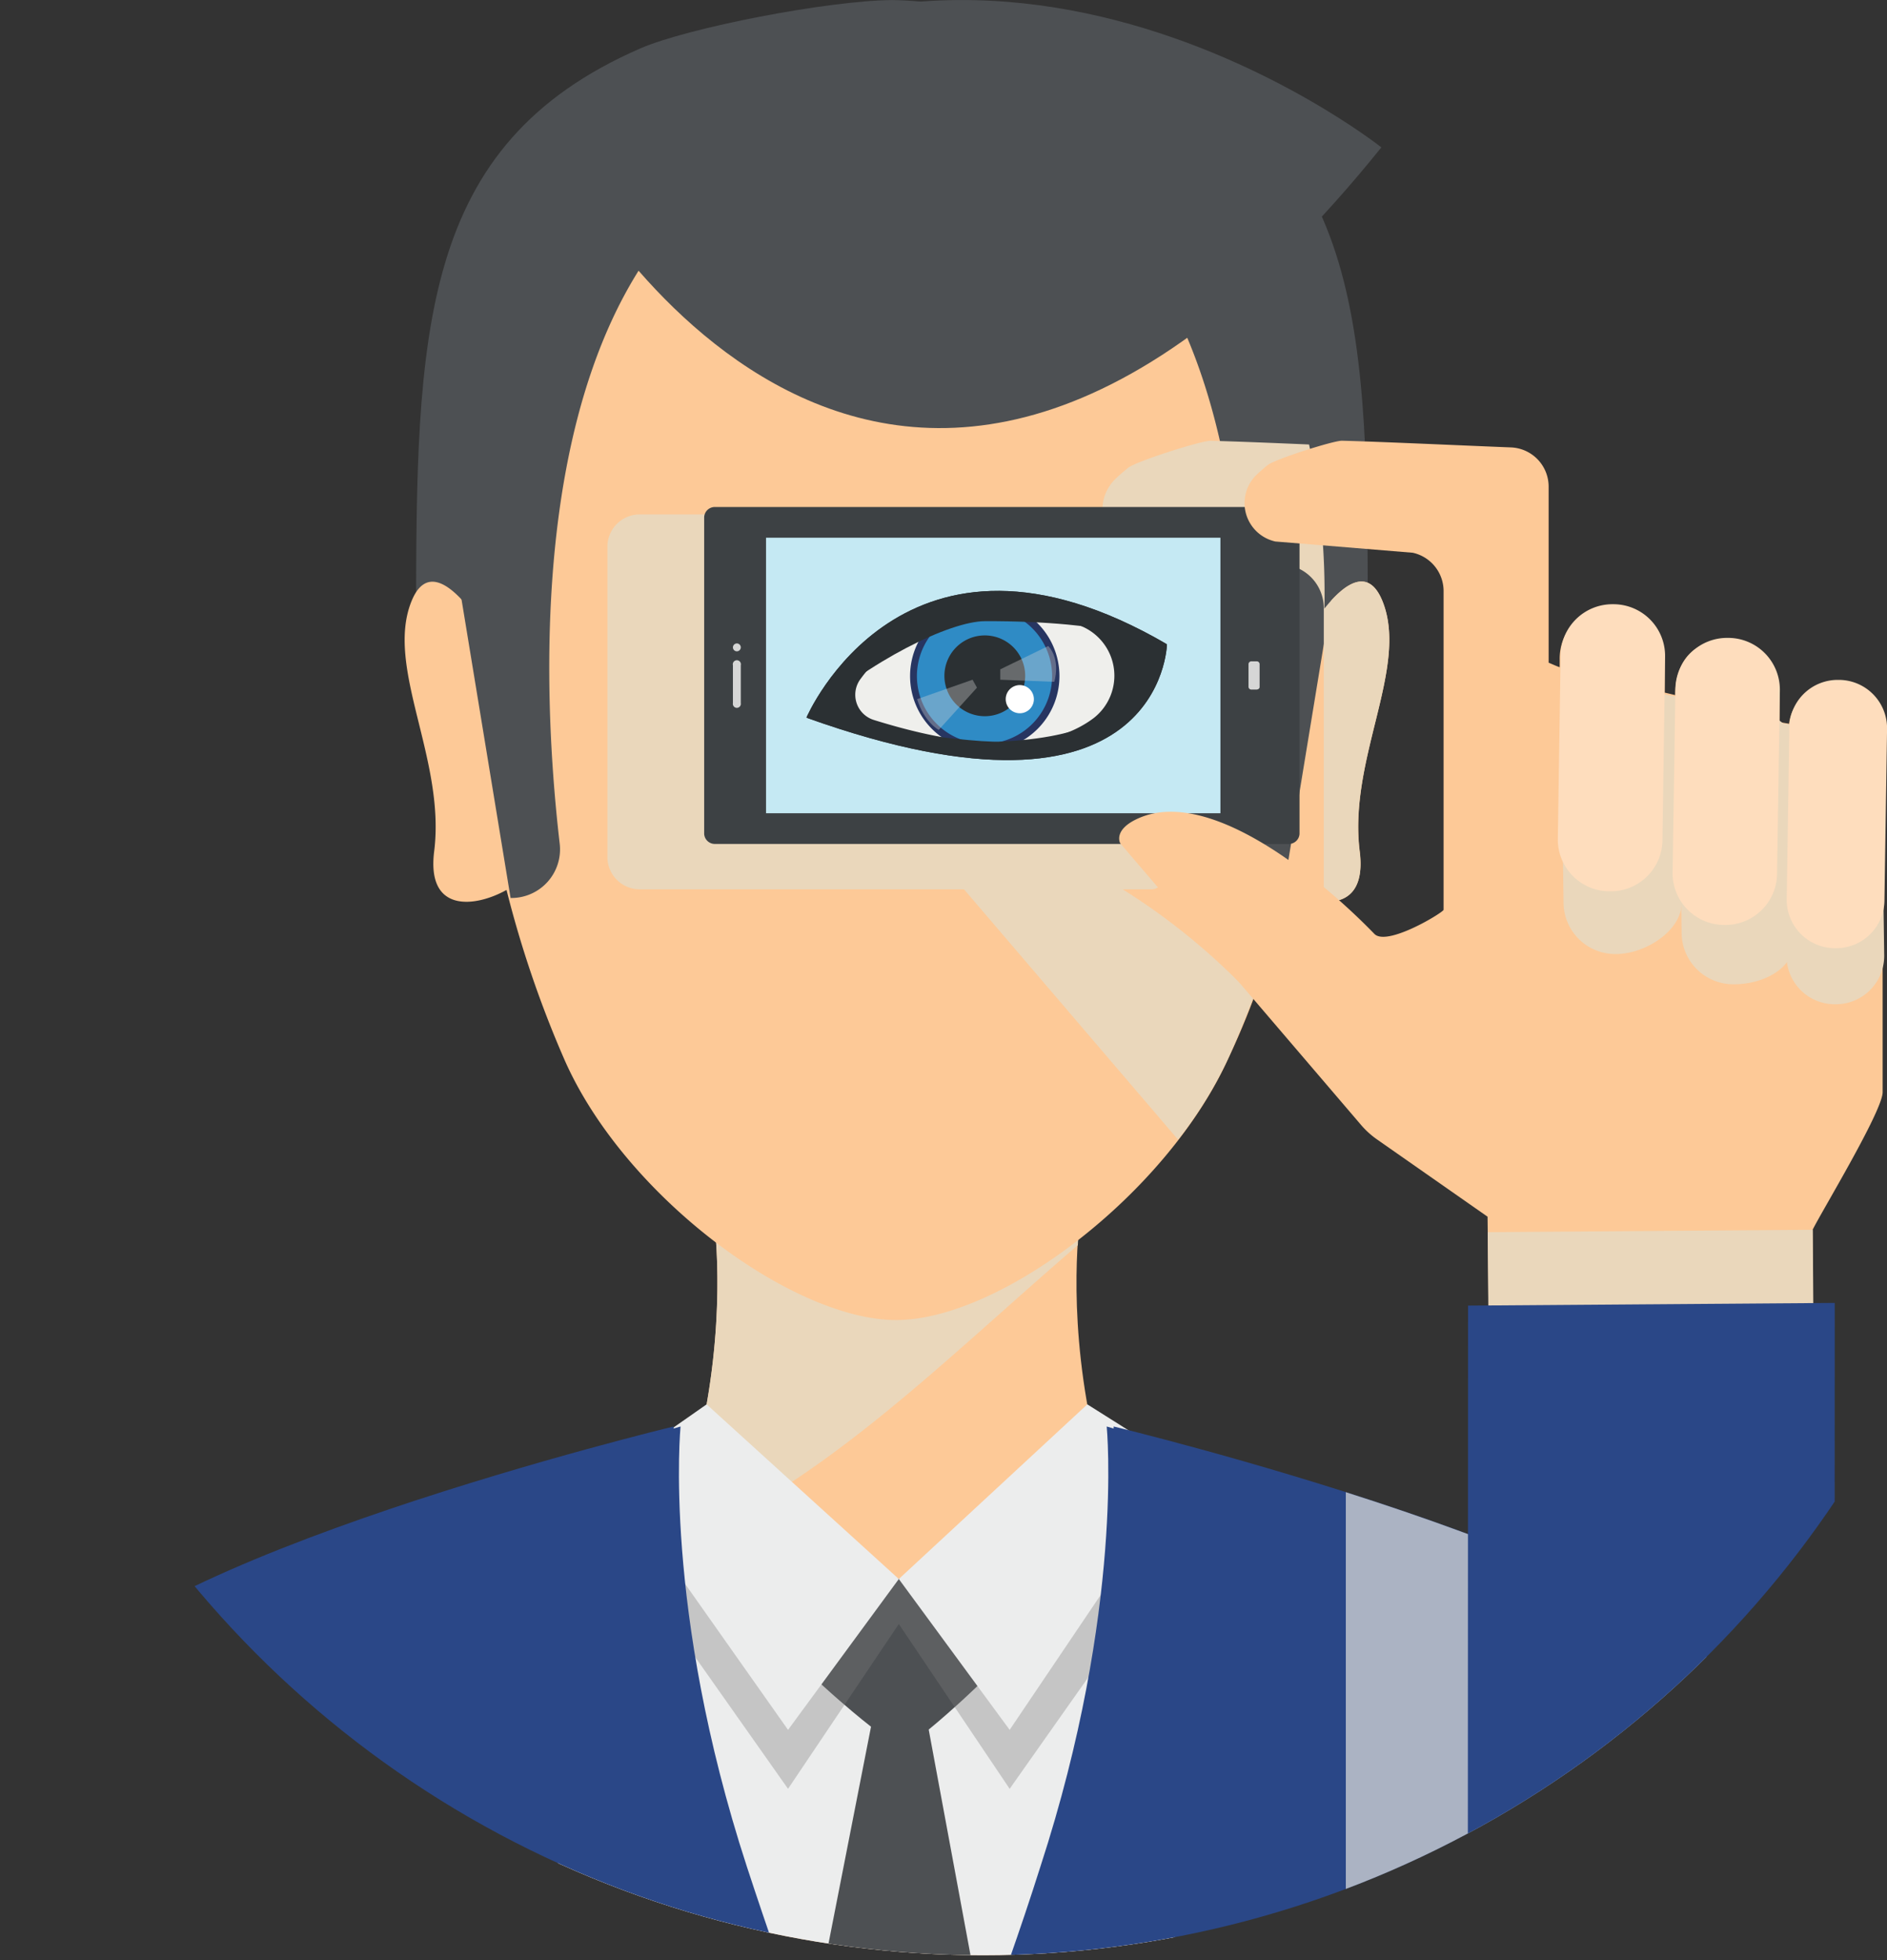 <?xml version="1.0" encoding="UTF-8"?> <svg xmlns="http://www.w3.org/2000/svg" xmlns:xlink="http://www.w3.org/1999/xlink" viewBox="0 0 316.32 328.5"><rect x="0" y="0" width="316.32" height="328.5" fill="#333333" stroke="none"/><defs><style>.cls-1{fill:none;}.cls-2{isolation:isolate;}.cls-3{clip-path:url(#clip-path);}.cls-4{fill:#4d5053;}.cls-5{fill:#fdc997;}.cls-15,.cls-6{fill:#ead7bb;}.cls-13,.cls-14,.cls-6,.cls-8{mix-blend-mode:multiply;}.cls-7{fill:#eceded;}.cls-8{fill:#7d7d7d;}.cls-22,.cls-8{opacity:0.35;}.cls-9{fill:#2a4787;}.cls-10{fill:#3d4144;}.cls-11{fill:#c5e9f3;}.cls-12{fill:#d6d6d6;}.cls-13{fill:#d5d7d7;opacity:0.75;}.cls-16{fill:#feddbd;}.cls-17{fill:#2b3033;}.cls-18{fill:#efefec;}.cls-19{fill:#273561;}.cls-20{fill:#2f8bc5;}.cls-21{fill:#fff;}.cls-22{fill:#d7d7d7;mix-blend-mode:screen;}</style><clipPath id="clip-path" transform="translate(-7.32 -16.51)"><circle class="cls-1" cx="172.09" cy="172.09" r="172.09"></circle></clipPath></defs><title>clinical suite circle</title><g class="cls-2"><g id="Layer_2" data-name="Layer 2"><g id="Layer_1-2" data-name="Layer 1"><g class="cls-3"><path class="cls-4" d="M199,24.62c-8-3.47-31.44-8-42.16-8.1-10.73.09-34.18,4.63-42.17,8.1C77.52,40.78,77.07,72.15,77.07,121H236.6C236.6,72.15,236.15,40.78,199,24.62Z" transform="translate(-7.32 -16.51)"></path><path class="cls-5" d="M114.34,345H201l23.11-27.93C179.15,272.67,188.6,219,188.6,219H126.76s9.45,53.72-35.53,98.13Z" transform="translate(-7.32 -16.51)"></path><path class="cls-6" d="M188.6,219H126.76s4.58,26.17-7.93,57.08C144.65,266,165.24,244.7,188,225.18A61.09,61.09,0,0,1,188.6,219Z" transform="translate(-7.32 -16.51)"></path><path class="cls-7" d="M201,345l23.11-27.93a120.31,120.31,0,0,1-32.2-54.7L158,281.13l-34.56-18.75a120.31,120.31,0,0,1-32.2,54.7L114.34,345Z" transform="translate(-7.32 -16.51)"></path><path class="cls-4" d="M153.33,305.88,145.66,345h24.5L163,306.36s33.52-27,28.94-44L158,281.13l-34.56-18.75C118.85,279.32,153.33,305.88,153.33,305.88Z" transform="translate(-7.32 -16.51)"></path><path class="cls-5" d="M239.13,117.42c-2.39-6.16-6.55-3-9.8,1.08.93-47.77-24.29-72-24.29-72H110.32s-25.39,24.2-24.58,71.67c-3.2-3.88-7.19-6.7-9.51-.73-4.31,11.1,5.81,26.32,3.87,41.74-1.31,10.43,6.92,9.38,12.13,6.47a181.27,181.27,0,0,0,9.55,28.08c9.9,23,38.32,44,55.76,44s45.44-21.14,55.76-44a133.64,133.64,0,0,0,9.58-28.21c5.19,3,13.7,4.25,12.38-6.34C233.32,143.74,243.44,128.52,239.13,117.42Z" transform="translate(-7.32 -16.51)"></path><polygon class="cls-8" points="200.3 255.74 182.27 245.22 150.67 264.62 119.08 245.22 101.05 255.74 132.1 299.78 150.67 272.16 169.25 299.78 200.3 255.74"></polygon><polygon class="cls-7" points="150.67 264.62 169.25 289.9 198.96 245.87 182.27 235.35 150.67 264.62"></polygon><polygon class="cls-7" points="150.67 264.62 132.1 289.9 101.82 246.97 118.45 235.35 150.67 264.62"></polygon><path class="cls-9" d="M176.48,345H307c-2.74-21.84-5.81-39.66-9-45.37-12-21.93-104-44.06-104-44.06s0,.15,0,.34l-1.16-.34c0,.11,3,30.45-11.13,73.8C180.06,334.6,178.28,339.86,176.48,345Z" transform="translate(-7.32 -16.51)"></path><path class="cls-9" d="M137.82,345c-1.8-5.15-3.58-10.41-5.29-15.63-14.15-43.35-11.13-73.69-11.13-73.8l-1.15.34c0-.19,0-.33,0-.34s-92,22.13-104,44.06c-3.14,5.71-6.21,23.53-8.95,45.37Z" transform="translate(-7.32 -16.51)"></path><path class="cls-4" d="M102.37,45.08s53.12,99.67,136.51-3.87C238.88,41.21,165.78-16.85,102.37,45.08Z" transform="translate(-7.32 -16.51)"></path><path class="cls-4" d="M101.14,157.88c-3.42-29.47-6.33-98.43,37.8-117.66l-13.51-6.53s-39.47,8-43.1,68.94L92.91,167H93A8.15,8.15,0,0,0,101.14,157.88Z" transform="translate(-7.32 -16.51)"></path><path class="cls-4" d="M221.81,167h.44L232.76,103c-3.62-61-43.09-68.94-43.09-68.94l-13.51,6.53c44.09,19.22,41.23,88.07,37.8,117.58A7.87,7.87,0,0,0,221.81,167Z" transform="translate(-7.32 -16.51)"></path><path class="cls-6" d="M239.13,117.42c-2.39-6.16-6.55-3-9.8,1.08A120.28,120.28,0,0,0,226.76,91c-6.28-.27-12.21-.51-16.51-.62-1.7,0-12.48,3.46-13.81,4.52-.63.51-1.35,1.11-2.09,1.82a7.16,7.16,0,0,0-2.18,6H114.56a5.42,5.42,0,0,0-5.42,5.41v52a5.42,5.42,0,0,0,5.42,5.42h54.36l35.88,41.95a70.22,70.22,0,0,0,8.5-13.83c1.72-3.81,3.13-7.33,4.41-10.77a2.14,2.14,0,0,1-1.44-.51,109,109,0,0,0-20.75-16.84h4.71a2,2,0,0,0,2.09-1.88V109.54l3,.24,18.15,1.48a7.33,7.33,0,0,1,5.76,7.16v49.17c3.74.25,6.88-1.69,6-8.43C233.32,143.74,243.44,128.52,239.13,117.42Z" transform="translate(-7.32 -16.51)"></path><path class="cls-10" d="M125.36,103.17v53.08a1.79,1.79,0,0,0,1.87,1.69h96.05a1.79,1.79,0,0,0,1.88-1.69V103.17a1.79,1.79,0,0,0-1.88-1.69h-96A1.79,1.79,0,0,0,125.36,103.17Z" transform="translate(-7.32 -16.51)"></path><rect class="cls-11" x="128.41" y="90.11" width="76.17" height="46.18"></rect><path class="cls-12" d="M130.18,125a.66.66,0,1,0,.66-.66A.67.67,0,0,0,130.18,125Z" transform="translate(-7.32 -16.51)"></path><path class="cls-12" d="M216.61,127.76v3.9a.48.48,0,0,0,.53.41h.79c.3,0,.54-.18.54-.41v-3.9a.49.49,0,0,0-.54-.42h-.79A.49.49,0,0,0,216.61,127.76Z" transform="translate(-7.32 -16.51)"></path><path class="cls-12" d="M130.18,128v6.35a.67.67,0,1,0,1.32,0V128a.68.68,0,1,0-1.32,0Z" transform="translate(-7.32 -16.51)"></path><path class="cls-13" d="M297.19,345l0-46.59c-8.09-11.85-38.51-23.63-64.27-31.83l0,78.43h64.29Z" transform="translate(-7.32 -16.51)"></path><path class="cls-5" d="M311.16,222.63c1.38-2.86,11.75-19.92,11.75-23.09v-59c0-4.91-3.43-8.88-7.65-8.88h-.15c-3.43,0-7.28,1.51-7.89,6.14-.69-.11-.82-.14-1.6-.28V133a8.82,8.82,0,0,0-8.64-9h-.18c-9.18-.39-8.65,9-8.65,9l-1.78-.42v-5.53a8.84,8.84,0,0,0-8.71-9h-.18a8.84,8.84,0,0,0-8.71,9v1.28c-.65-.23-1.22-.51-1.85-.76V98.07a6.58,6.58,0,0,0-6.31-6.58c-9.81-.39-21.42-.94-28.34-1.12-1.53,0-11.22,3.11-12.42,4.06-.57.45-1.21,1-1.87,1.63a6.59,6.59,0,0,0,3.14,11.2l6.7.54,16.31,1.34a6.58,6.58,0,0,1,5.18,6.43V169c-.45.67-9.58,6.17-11.62,4-7.64-7.9-27-24.86-39.48-19.38-4.41,1.94-3.1,4.22-3.1,4.22l40.37,47.2a14.29,14.29,0,0,0,2.67,2.42l18.53,12.95.33,28.88,54.32-.4Z" transform="translate(-7.32 -16.51)"></path><rect class="cls-6" x="256.9" y="222.79" width="54.48" height="46.15" transform="translate(-9.13 -14.41) rotate(-0.42)"></rect><polygon class="cls-9" points="307.52 328.5 246.05 328.5 246.09 218.8 307.56 218.35 307.52 328.5"></polygon><g class="cls-14"><path class="cls-15" d="M278.38,176.39h-.18a8.66,8.66,0,0,1-8.78-8.55L269,137.07a8.66,8.66,0,0,1,8.55-8.78h.17c3.36,0,4,4.35,11.17,5,1.5.14-.11,2.23-.09,3.65l.42,30.77C289.28,172.49,283.16,176.32,278.38,176.39Z" transform="translate(-7.32 -16.51)"></path><path class="cls-15" d="M298.2,181.46H298a8.67,8.67,0,0,1-8.79-8.55l-.42-30.76a8.68,8.68,0,0,1,8.56-8.79h.17c3.25-.05,6.67,2.86,8.71,4.37l1.62.24.26,36C308.2,178.79,303,181.39,298.2,181.46Z" transform="translate(-7.32 -16.51)"></path><path class="cls-15" d="M315.12,184.81H315a8.09,8.09,0,0,1-8.2-8l-.4-28.73a8.11,8.11,0,0,1,8-8.21h.17a8.11,8.11,0,0,1,8.21,8l.39,28.73A8.1,8.1,0,0,1,315.12,184.81Z" transform="translate(-7.32 -16.51)"></path></g><path class="cls-16" d="M277.17,165.88H277a8.68,8.68,0,0,1-8.54-8.8l.47-30.76a8.68,8.68,0,0,1,8.8-8.55h.18a8.66,8.66,0,0,1,8.53,8.8L286,157.34A8.67,8.67,0,0,1,277.17,165.88Z" transform="translate(-7.32 -16.51)"></path><path class="cls-16" d="M296.41,171.52h-.17a8.68,8.68,0,0,1-8.54-8.8l.47-30.77a8.67,8.67,0,0,1,8.8-8.54h.17a8.68,8.68,0,0,1,8.54,8.81L305.21,163A8.67,8.67,0,0,1,296.41,171.52Z" transform="translate(-7.32 -16.51)"></path><path class="cls-16" d="M315,175.41h-.17a8.1,8.1,0,0,1-8-8.22l.44-28.74a8.11,8.11,0,0,1,8.22-8h.16a8.1,8.1,0,0,1,8,8.22l-.44,28.74A8.08,8.08,0,0,1,315,175.41Z" transform="translate(-7.32 -16.51)"></path><path class="cls-17" d="M142.5,136.78c59.74,21.38,60.44-12.3,60.44-12.3C158.75,98.72,142.5,136.78,142.5,136.78Z" transform="translate(-7.32 -16.51)"></path><path class="cls-18" d="M188.53,121.42c-20.52-8.21-32,2.14-37,8.93a4.42,4.42,0,0,0,2.26,6.81c20.52,6.41,31.26,3.94,36.89-.33A9,9,0,0,0,188.53,121.42Z" transform="translate(-7.32 -16.51)"></path><path class="cls-19" d="M172,117.3a12.52,12.52,0,1,0,12.91,12.11A12.52,12.52,0,0,0,172,117.3Z" transform="translate(-7.32 -16.51)"></path><path class="cls-20" d="M172,118.49a11.33,11.33,0,1,0,11.68,11A11.33,11.33,0,0,0,172,118.49Z" transform="translate(-7.32 -16.51)"></path><path class="cls-17" d="M172.17,123a6.77,6.77,0,1,0,7,6.55A6.77,6.77,0,0,0,172.17,123Z" transform="translate(-7.32 -16.51)"></path><path class="cls-17" d="M142.5,136.78c10.63-9.63,24.07-16.14,29.9-16.17,21.51-.09,30.54,3.87,30.54,3.87C158.75,98.72,142.5,136.78,142.5,136.78Z" transform="translate(-7.32 -16.51)"></path><path class="cls-17" d="M175.16,140.79c-6.45.32-32.66-4-32.66-4,59.74,21.38,60.44-12.3,60.44-12.3C198.65,136.76,188.25,140.13,175.16,140.79Z" transform="translate(-7.32 -16.51)"></path><path class="cls-21" d="M178.27,131.32a2.36,2.36,0,1,0,2.36,2.36A2.37,2.37,0,0,0,178.27,131.32Z" transform="translate(-7.32 -16.51)"></path><path class="cls-22" d="M161.06,133.68c1.2,3.89,3.62,5.15,3.62,5.15l6.41-7.08-.74-1.33Z" transform="translate(-7.32 -16.51)"></path><path class="cls-22" d="M175,128.68v1.74l9.05.35s1.15-3.61-1-6Z" transform="translate(-7.32 -16.51)"></path></g></g></g></g></svg> 
